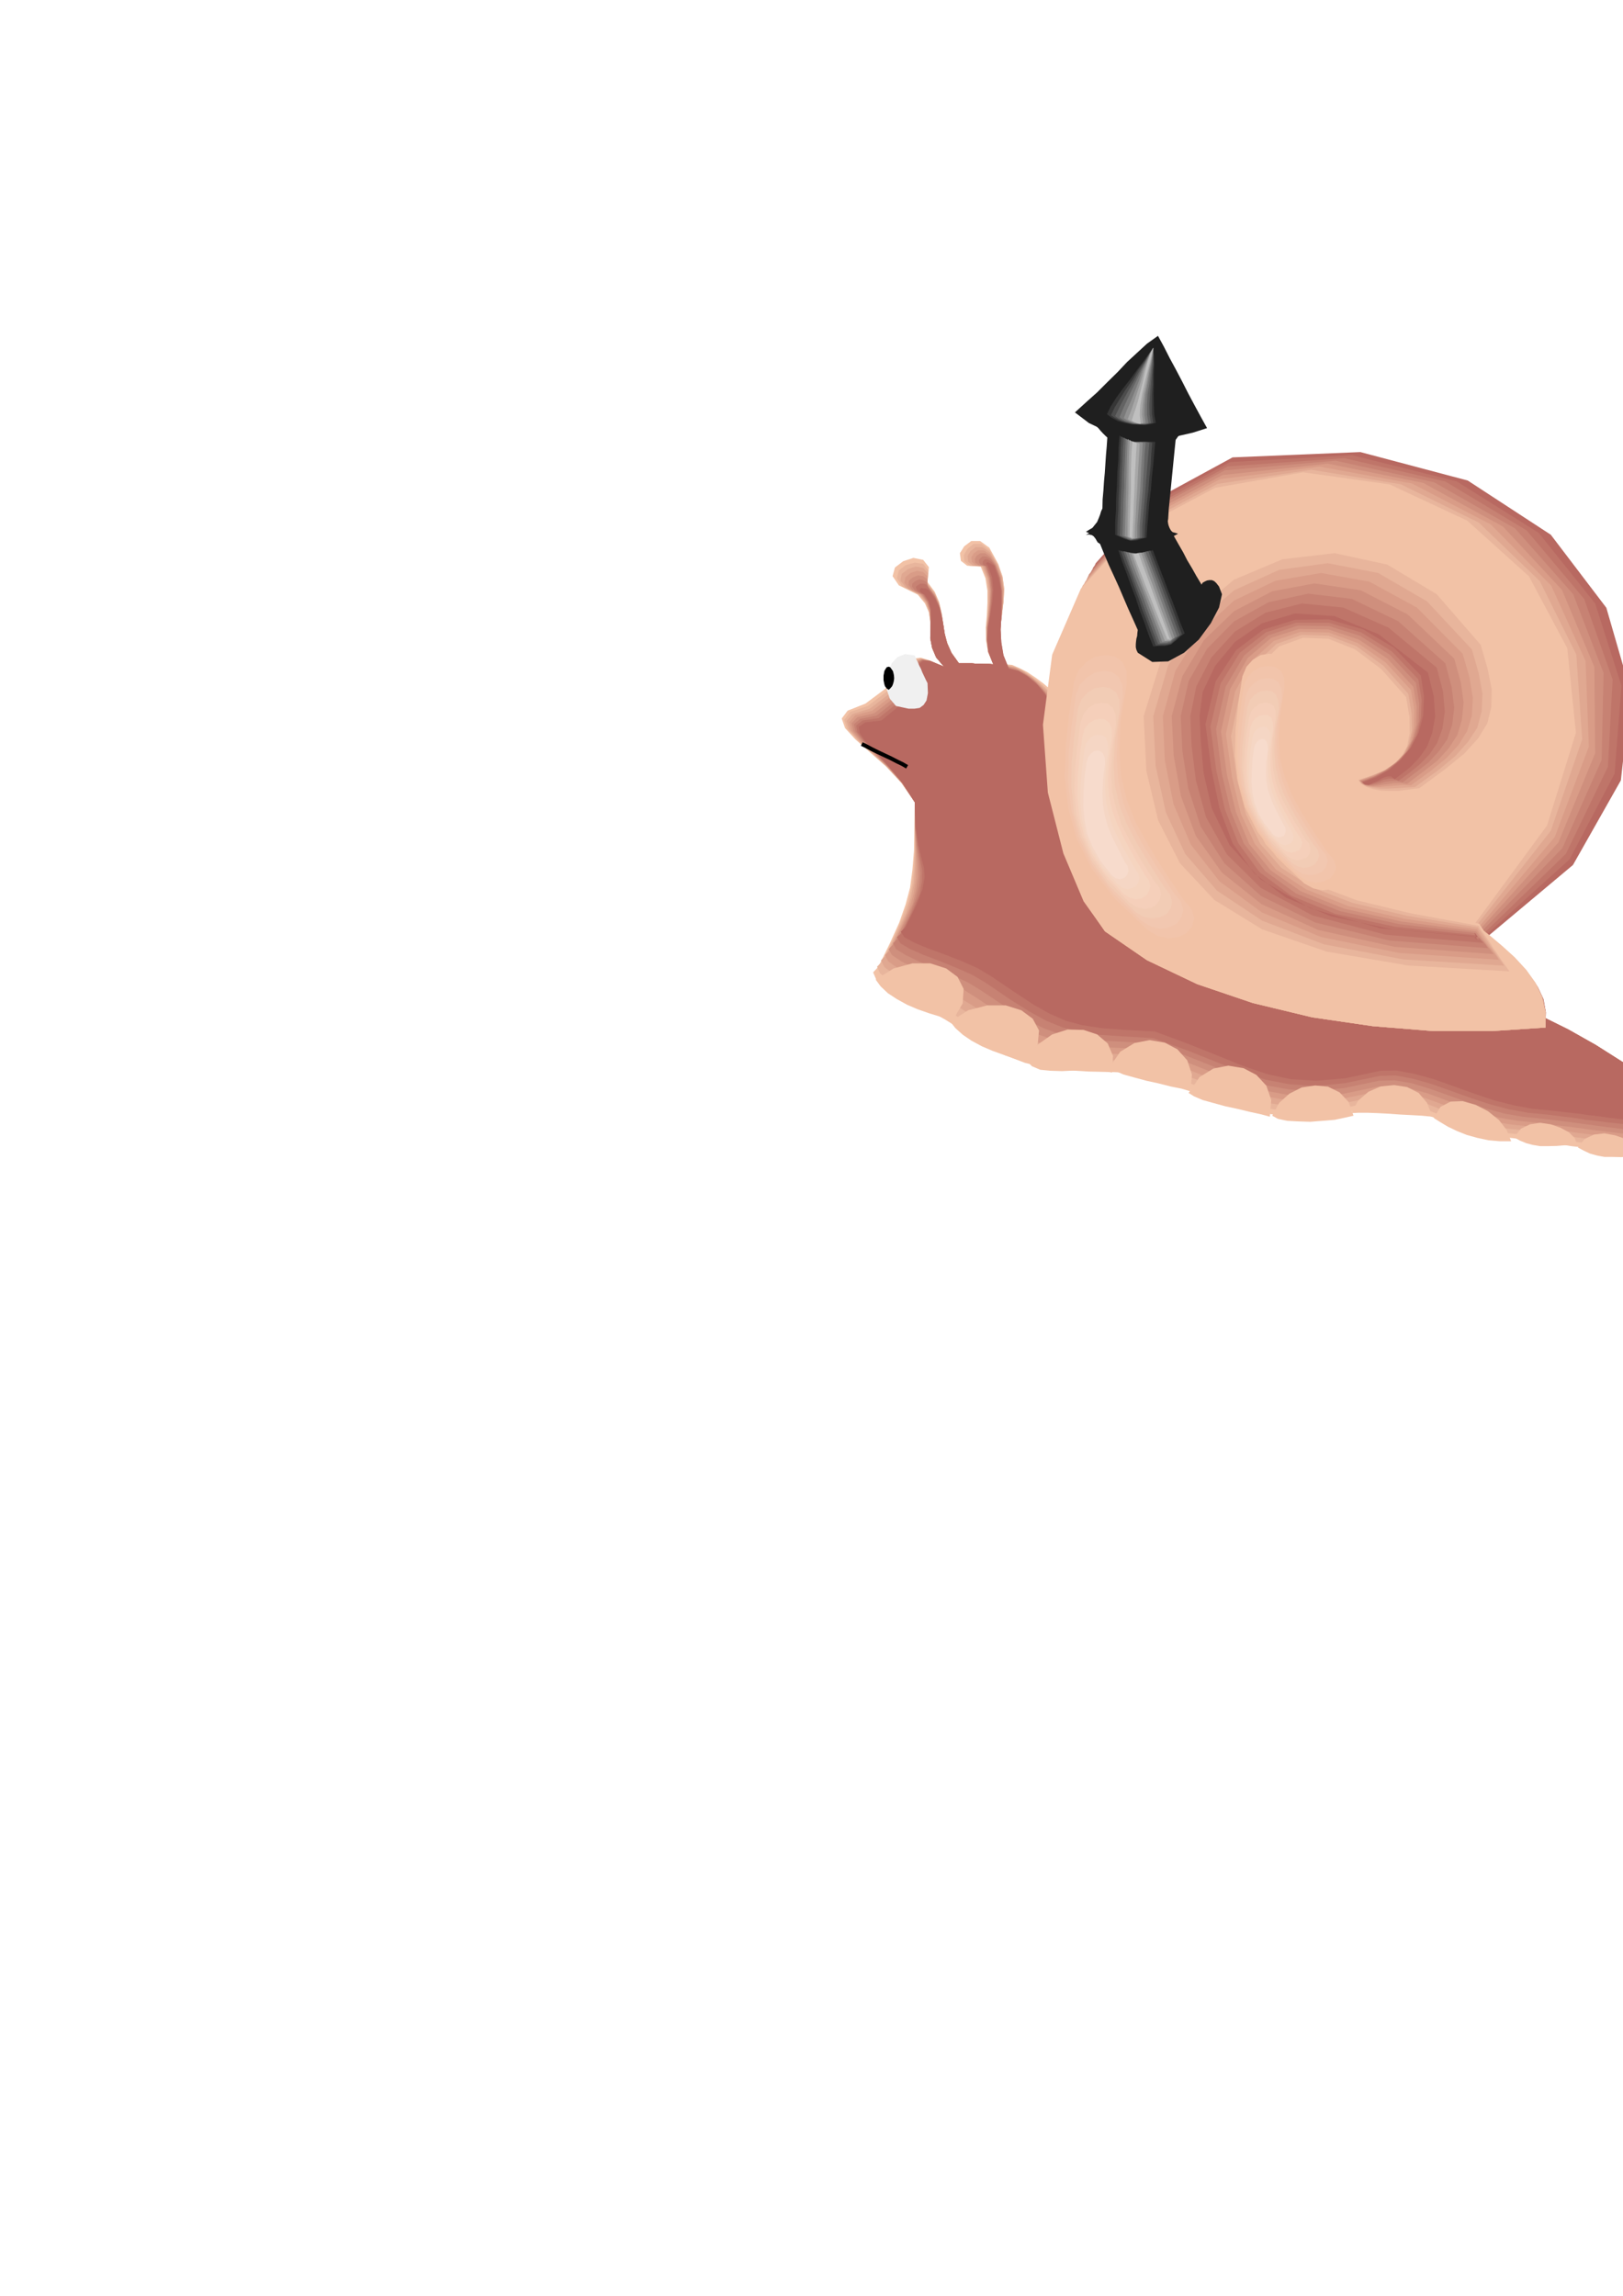 <?xml version="1.0" encoding="utf-8"?>
<!-- Created by UniConvertor 2.0rc4 (https://sk1project.net/) -->
<svg xmlns="http://www.w3.org/2000/svg" height="841.89pt" viewBox="0 0 595.276 841.89" width="595.276pt" version="1.1" xmlns:xlink="http://www.w3.org/1999/xlink" id="84c504cf-f612-11ea-a8d5-dcc15c148e23">

<g>
	<path style="fill:#f2c2a6;" d="M 317.438,258.009 L 324.566,252.681 329.318,248.433 332.126,245.049 333.998,242.745 335.582,241.449 337.67,241.161 340.91,242.169 346.238,244.473 343.358,241.089 341.918,237.777 341.27,234.537 341.27,231.225 341.198,227.841 340.694,224.601 339.254,221.289 336.59,218.049 329.678,214.665 327.374,211.281 328.238,208.113 331.262,205.809 335.006,204.585 338.606,205.305 340.694,207.969 340.19,213.441 342.854,217.041 344.438,220.713 345.302,224.457 345.878,228.201 346.382,231.873 347.39,235.617 348.974,239.361 351.71,243.249 353.15,243.249 354.734,243.249 356.318,243.249 358.046,243.393 359.486,243.393 361.214,243.465 362.654,243.465 364.31,243.609 362.366,239.145 361.646,234.681 361.574,230.145 361.934,225.681 362.15,221.073 362.15,216.609 361.43,212.073 359.702,207.753 354.734,207.465 352.43,205.665 352.07,202.857 353.654,200.337 356.246,198.393 359.486,198.393 362.87,200.841 366.182,206.889 367.694,211.353 368.342,215.961 368.054,220.569 367.478,225.177 366.758,229.641 366.614,234.249 367.118,238.857 368.918,243.609 371.222,243.825 373.886,244.977 376.838,246.489 379.934,248.577 382.742,250.665 385.406,252.969 387.494,255.129 389.078,257.073 397.646,287.097 406.286,309.561 415.862,325.545 427.454,336.777 441.998,344.481 460.79,350.169 484.694,355.137 514.862,361.041 529.55,363.849 541.142,366.009 550.502,367.953 558.854,370.401 566.63,373.281 575.198,377.529 585.278,383.217 597.878,391.209 603.35,393.081 608.534,395.241 613.502,397.617 618.614,400.353 623.438,402.729 628.55,405.321 633.734,407.481 639.35,409.281 644.39,410.145 648.062,411.945 650.222,414.249 650.942,417.057 650.222,419.577 648.566,421.665 645.47,423.033 641.51,423.249 635.822,423.249 630.854,423.249 626.462,423.393 622.502,423.537 618.326,423.537 614.006,423.609 609.11,423.609 603.566,423.753 595.358,422.817 588.302,421.953 582.11,420.945 576.278,420.297 570.518,419.361 564.326,418.497 557.27,417.633 549.278,416.769 542.942,415.689 537.038,414.105 531.35,411.945 526.022,409.857 520.55,407.841 515.366,406.257 510.038,405.393 504.71,405.681 491.822,408.345 480.95,409.641 471.086,409.281 462.158,407.985 452.942,405.393 443.366,402.009 432.566,398.049 420.11,393.657 408.662,393.153 399.23,392.937 390.878,392.433 383.39,391.569 375.974,389.769 368.558,386.961 360.422,382.713 351.35,376.809 346.742,373.929 341.27,370.833 335.222,367.737 329.534,364.785 324.566,361.761 321.326,359.097 320.246,356.577 322.19,354.489 326.51,345.633 329.822,338.289 332.126,331.737 333.782,325.545 334.646,318.993 335.222,311.937 335.366,303.873 335.51,294.153 330.614,287.097 324.926,281.049 318.878,275.721 313.694,271.113 309.95,267.009 308.726,263.481 310.886,260.601 317.438,258.009 Z" />
	<path style="fill:#e8b59c;" d="M 318.302,258.873 L 325.286,253.545 329.894,249.153 332.702,245.697 334.43,243.249 335.726,241.665 337.814,241.449 340.91,242.169 346.238,244.473 343.358,241.089 341.918,237.777 341.27,234.393 341.27,231.153 341.198,227.769 340.694,224.313 339.398,221.073 336.95,218.049 330.902,215.025 328.958,212.001 329.678,209.193 332.198,207.249 335.51,206.313 338.606,206.745 340.478,209.193 340.19,213.801 342.854,217.401 344.438,221.073 345.302,224.673 345.878,228.345 346.382,231.945 347.39,235.761 348.974,239.361 351.71,243.249 353.15,243.249 354.734,243.249 356.318,243.249 358.046,243.393 359.486,243.393 361.214,243.465 362.654,243.465 364.31,243.609 362.366,239.001 361.79,234.681 361.646,230.073 362.15,225.681 362.366,221.073 362.366,216.609 361.79,212.073 360.062,207.753 355.742,207.465 353.654,205.809 353.51,203.505 354.878,201.201 357.038,199.473 359.99,199.473 363.014,201.777 366.038,207.033 367.694,211.497 368.342,216.105 368.054,220.713 367.478,225.321 366.902,229.785 366.614,234.537 367.262,239.001 369.062,243.753 371.51,244.185 374.39,245.409 377.414,247.281 380.438,249.585 383.246,251.961 385.694,254.409 387.494,256.713 388.718,258.729 397.286,288.825 405.998,311.001 415.574,326.769 427.382,337.641 441.926,344.913 460.79,350.385 484.694,355.209 514.862,361.041 529.55,363.849 541.142,366.009 550.502,367.953 558.854,370.401 566.63,373.281 575.198,377.529 585.278,383.217 597.878,391.209 603.062,392.937 608.03,395.097 612.638,397.545 617.246,400.065 621.638,402.369 626.246,404.817 631.07,406.977 636.686,408.921 640.862,409.425 644.03,411.009 645.758,412.953 646.478,415.329 645.902,417.633 644.318,419.577 641.654,420.945 638.126,421.449 632.87,421.449 628.55,421.449 624.446,421.449 620.63,421.593 616.814,421.593 612.638,421.665 608.174,421.665 603.35,421.809 595.214,420.945 588.518,420.225 582.614,419.361 577.286,418.641 571.67,417.777 565.91,417.057 558.998,416.193 551.078,415.329 544.67,414.393 538.622,412.665 532.646,410.649 527.102,408.417 521.414,406.257 515.798,404.529 510.398,403.593 504.926,403.809 492.182,406.473 481.31,407.841 471.446,407.481 462.518,406.041 453.374,403.449 443.87,400.065 433.07,395.961 420.542,391.497 409.166,390.993 399.734,390.633 391.598,389.985 384.326,389.193 377.198,387.249 369.998,384.297 362.006,379.977 353.078,374.001 348.47,371.121 342.854,368.169 336.734,365.289 330.974,362.409 326.006,359.457 322.766,356.937 321.686,354.489 323.63,352.473 327.878,343.689 330.974,336.561 333.206,330.369 334.502,324.537 335.15,318.417 335.51,311.721 335.51,303.729 335.51,294.153 330.614,287.097 325.07,281.049 319.238,275.721 314.27,271.257 310.67,267.225 309.662,263.985 311.822,261.033 318.302,258.873 Z" />
	<path style="fill:#e0a891;" d="M 319.022,259.881 L 326.006,254.553 330.614,250.017 333.278,246.273 334.862,243.753 336.086,242.025 337.886,241.521 340.91,242.313 346.238,244.473 343.358,241.089 341.918,237.705 341.27,234.249 341.27,231.009 341.27,227.481 340.91,224.241 339.614,220.929 337.31,218.049 332.126,215.385 330.254,212.865 330.758,210.417 333.062,208.689 335.87,207.753 338.606,208.257 340.334,210.129 340.19,214.161 342.854,217.689 344.438,221.289 345.302,224.961 345.878,228.561 346.382,232.089 347.39,235.761 348.974,239.361 351.71,243.249 353.15,243.249 354.734,243.249 356.318,243.249 358.046,243.393 359.486,243.393 361.214,243.465 362.654,243.465 364.31,243.609 362.51,239.001 361.79,234.681 361.79,230.073 362.294,225.681 362.654,221.073 362.726,216.609 362.15,212.073 360.422,207.753 356.822,207.393 355.094,205.953 354.878,203.865 355.958,202.065 357.902,200.625 360.422,200.697 363.086,202.497 365.75,207.033 367.478,211.641 368.054,216.249 367.982,220.857 367.478,225.537 366.902,230.145 366.758,234.753 367.334,239.361 369.278,244.113 371.942,244.617 374.966,245.913 377.99,248.001 381.086,250.377 383.75,252.969 386.054,255.633 387.566,258.153 388.43,260.457 397.07,290.409 405.782,312.441 415.502,327.993 427.238,338.649 441.926,345.561 460.79,350.745 484.694,355.353 514.862,361.041 529.55,363.849 541.142,366.009 550.502,367.953 558.854,370.401 566.63,373.281 575.198,377.529 585.278,383.217 597.878,391.209 603.062,392.937 607.67,395.097 611.846,397.257 615.95,399.849 619.838,402.153 624.086,404.457 628.622,406.473 634.094,408.417 637.622,408.705 640.07,409.857 641.51,411.585 642.014,413.673 641.366,415.617 640.07,417.561 637.622,418.857 634.454,419.721 629.99,419.721 625.886,419.865 622.142,419.937 618.614,420.081 614.942,420.081 611.342,420.225 607.454,420.225 603.35,420.297 595.358,419.217 588.806,418.497 583.118,417.777 578.15,417.057 572.894,416.193 567.35,415.473 560.798,414.609 552.878,413.889 546.398,412.809 540.206,411.081 534.014,408.921 528.038,406.617 522.134,404.313 516.302,402.729 510.614,401.793 505.07,402.009 492.326,404.673 481.382,405.897 471.806,405.537 462.878,404.097 453.806,401.289 444.23,397.905 433.43,393.801 420.902,389.265 409.67,388.833 400.454,388.473 392.462,387.681 385.55,386.601 378.638,384.657 371.582,381.633 363.878,377.313 354.878,371.337 350.27,368.457 344.582,365.505 338.39,362.625 332.702,359.961 327.59,357.081 324.35,354.633 323.126,352.185 325.07,350.241 329.174,341.673 332.342,334.905 334.142,328.929 335.222,323.457 335.582,317.769 335.726,311.361 335.51,303.585 335.51,294.153 330.758,287.097 325.286,281.049 319.598,275.865 314.774,271.401 311.39,267.513 310.526,264.345 312.686,261.825 319.022,259.881 Z" />
	<path style="fill:#d99c87;" d="M 319.958,260.601 L 326.87,255.273 331.334,250.665 333.782,246.777 335.222,244.113 336.302,242.313 338.03,241.665 341.054,242.313 346.238,244.473 343.358,241.089 341.918,237.705 341.198,234.177 341.27,230.865 341.198,227.409 340.91,224.097 339.83,220.857 337.67,218.049 333.206,215.889 331.694,213.657 332.126,211.641 333.926,210.129 336.23,209.337 338.534,209.697 340.118,211.281 340.19,214.521 342.854,218.049 344.438,221.649 345.302,225.177 345.878,228.705 346.382,232.233 347.39,235.761 348.974,239.361 351.71,243.249 353.15,243.249 354.734,243.249 356.318,243.249 358.046,243.393 359.486,243.393 361.214,243.465 362.654,243.465 364.31,243.609 362.51,239.001 361.934,234.537 362.006,230.073 362.51,225.537 363.014,220.929 363.086,216.609 362.51,212.001 360.782,207.609 357.758,207.249 356.462,206.025 356.246,204.369 357.182,202.857 358.766,201.777 360.782,201.777 363.23,203.361 365.678,207.249 367.334,211.713 367.982,216.321 367.838,220.929 367.334,225.681 366.902,230.289 366.902,234.897 367.622,239.649 369.422,244.329 372.23,244.833 375.326,246.417 378.422,248.433 381.446,251.241 383.966,254.049 386.126,257.073 387.494,259.881 388.07,262.257 396.782,292.065 405.566,314.025 415.214,329.145 427.094,339.513 441.782,346.137 460.646,350.961 484.694,355.353 514.862,361.041 529.55,363.849 541.142,366.009 550.502,367.953 558.854,370.401 566.63,373.281 575.198,377.529 585.278,383.217 597.878,391.209 602.99,392.937 607.31,394.953 611.054,397.185 614.582,399.561 617.966,401.793 621.854,404.097 626.102,406.041 631.43,407.841 634.022,407.985 635.894,408.777 637.046,410.145 637.478,411.945 636.902,413.745 635.678,415.617 633.59,417.057 630.926,418.137 627.11,418.137 623.438,418.137 619.91,418.137 616.67,418.281 613.286,418.281 609.974,418.353 606.59,418.353 603.35,418.497 595.358,417.561 589.022,416.769 583.694,416.049 578.942,415.473 574.118,414.753 568.934,414.033 562.454,413.169 554.75,412.449 548.198,411.369 541.79,409.641 535.31,407.337 529.19,405.033 522.854,402.729 516.95,400.929 510.974,399.921 505.43,400.209 492.542,402.873 481.742,403.953 472.094,403.449 463.238,401.865 454.166,399.129 444.662,395.745 434.006,391.497 421.55,386.961 410.246,386.529 401.174,386.169 393.398,385.377 386.63,384.225 379.934,381.993 373.166,378.969 365.39,374.505 356.462,368.601 351.854,365.793 346.166,362.985 339.974,360.105 334.142,357.513 329.03,354.849 325.79,352.545 324.566,350.241 326.51,348.297 330.614,339.729 333.566,333.033 335.15,327.489 335.942,322.377 336.086,317.049 335.87,311.001 335.582,303.585 335.51,294.153 330.758,287.097 325.43,281.193 319.958,275.937 315.35,271.617 312.182,267.873 311.462,264.849 313.694,262.257 319.958,260.601 Z" />
	<path style="fill:#cf8f7d;" d="M 320.678,261.537 L 327.734,256.065 331.982,251.385 334.43,247.497 335.726,244.617 336.59,242.529 338.174,241.809 341.054,242.313 346.238,244.473 343.358,241.089 341.918,237.705 341.198,234.177 341.27,230.649 341.27,227.121 341.054,223.953 340.118,220.857 338.03,218.049 334.502,216.249 333.206,214.521 333.422,212.865 334.862,211.713 336.734,210.993 338.606,211.281 339.974,212.361 340.19,214.881 342.854,218.409 344.438,222.009 345.302,225.537 345.878,229.065 346.382,232.377 347.39,235.833 348.974,239.505 351.71,243.249 353.15,243.249 354.734,243.249 356.318,243.249 358.046,243.393 359.486,243.393 361.214,243.465 362.654,243.465 364.31,243.609 362.51,239.001 361.934,234.537 362.006,230.073 362.654,225.537 363.086,220.929 363.374,216.609 362.726,212.001 361.214,207.609 358.91,207.249 357.686,206.313 357.542,204.945 358.262,203.721 359.63,202.857 361.286,202.857 363.23,204.225 365.318,207.249 366.974,211.857 367.694,216.465 367.694,221.073 367.334,225.825 366.974,230.433 366.974,235.113 367.694,239.721 369.638,244.473 372.662,245.193 375.83,246.921 378.998,249.153 382.022,252.105 384.47,255.129 386.414,258.297 387.494,261.177 387.71,263.841 396.422,293.649 405.206,315.249 414.854,330.297 426.878,340.233 441.638,346.641 460.646,351.249 484.694,355.497 514.862,361.041 529.55,363.849 541.142,366.009 550.502,367.953 558.854,370.401 566.63,373.281 575.198,377.529 585.278,383.217 597.878,391.209 602.846,392.937 606.806,394.881 610.262,397.041 613.358,399.345 616.31,401.433 619.694,403.593 623.654,405.681 628.91,407.481 630.566,407.193 632.078,407.697 632.654,408.777 633.014,410.289 632.51,411.801 631.43,413.385 629.774,414.969 627.326,416.337 624.158,416.337 620.99,416.409 617.894,416.409 614.87,416.553 611.702,416.553 608.75,416.553 605.87,416.553 603.206,416.697 595.214,415.689 589.166,414.969 584.198,414.393 579.806,413.745 575.342,413.169 570.374,412.593 564.182,411.729 556.55,411.009 549.854,409.857 543.302,408.057 536.678,405.681 530.126,403.377 523.574,400.929 517.31,399.201 511.19,398.121 505.646,398.409 492.902,401.073 482.102,402.009 472.526,401.505 463.742,399.921 454.742,397.041 445.31,393.513 434.654,389.265 422.126,384.801 410.966,384.297 402.038,383.865 394.262,383.001 387.71,381.777 381.158,379.473 374.606,376.305 366.974,371.841 358.118,365.865 353.51,362.985 347.822,360.321 341.702,357.657 335.726,355.137 330.614,352.545 327.158,350.241 325.934,348.081 327.734,346.137 331.982,337.785 334.79,331.377 336.086,326.121 336.734,321.441 336.59,316.473 336.086,310.785 335.582,303.513 335.51,294.153 330.902,287.097 325.646,281.193 320.318,276.081 315.998,271.761 312.974,268.089 312.326,265.209 314.486,262.977 320.678,261.537 Z" />
	<path style="fill:#c78273;" d="M 321.542,262.401 L 328.454,256.929 332.702,252.105 334.862,248.001 336.086,244.977 336.806,242.745 338.246,241.953 341.054,242.385 346.238,244.473 343.358,241.089 341.918,237.561 341.198,234.033 341.27,230.505 341.27,226.977 341.198,223.737 340.19,220.713 338.39,218.049 335.582,216.609 334.502,215.097 334.646,213.945 335.726,213.081 337.094,212.433 338.606,212.721 339.83,213.441 340.478,215.241 342.998,218.769 344.582,222.369 345.446,225.825 346.022,229.209 346.526,232.449 347.39,235.977 348.974,239.505 351.71,243.249 353.15,243.249 354.734,243.249 356.318,243.249 358.046,243.393 359.486,243.393 361.214,243.465 362.654,243.465 364.31,243.609 362.51,239.001 361.934,234.537 362.15,230.073 362.87,225.537 363.374,220.929 363.59,216.465 363.086,212.001 361.574,207.609 359.846,207.105 359.126,206.385 358.982,205.449 359.63,204.585 360.422,204.009 361.79,204.081 363.374,204.945 365.03,207.249 366.758,211.857 367.478,216.609 367.478,221.289 367.334,226.041 366.974,230.649 367.118,235.401 367.838,240.081 369.782,244.833 372.95,245.697 376.334,247.497 379.502,249.945 382.526,253.041 384.83,256.209 386.486,259.593 387.494,262.761 387.35,265.569 396.062,295.233 404.918,316.689 414.782,331.377 426.734,341.025 441.638,347.145 460.574,351.465 484.55,355.497 514.862,361.041 529.55,363.849 541.142,366.009 550.502,367.953 558.854,370.401 566.63,373.281 575.198,377.529 585.278,383.217 597.878,391.209 602.702,392.937 606.446,394.881 609.398,396.897 612.062,399.129 614.582,401.145 617.534,403.233 621.278,405.177 626.318,406.977 627.182,406.401 627.902,406.617 628.262,407.337 628.406,408.561 627.902,409.785 627.11,411.369 625.598,412.953 623.798,414.465 621.134,414.465 618.47,414.609 615.59,414.753 612.782,414.897 609.902,414.897 607.454,414.897 605.006,414.897 603.206,414.969 595.358,414.033 589.382,413.313 584.63,412.665 580.814,412.161 576.638,411.585 571.958,411.009 565.982,410.289 558.35,409.497 551.726,408.345 544.886,406.473 537.974,404.097 531.206,401.649 524.294,399.201 517.886,397.257 511.55,396.177 505.79,396.321 493.046,398.985 482.246,400.065 472.67,399.489 463.958,397.905 455.102,394.953 445.67,391.353 435.014,387.105 422.63,382.641 411.47,381.993 402.614,381.561 395.126,380.553 388.79,379.257 382.526,376.953 376.118,373.641 368.558,369.033 359.702,363.129 355.094,360.321 349.406,357.657 343.214,355.137 337.31,352.689 332.198,350.241 328.67,348.081 327.518,345.921 329.462,344.049 333.566,335.697 335.942,329.505 337.166,324.537 337.526,320.361 337.094,315.753 336.302,310.425 335.726,303.369 335.51,294.153 330.902,287.097 325.79,281.193 320.822,276.081 316.574,271.833 313.766,268.233 313.19,265.569 315.494,263.625 321.542,262.401 Z" />
	<path style="fill:#bf7569;" d="M 322.262,263.337 L 329.174,257.793 333.278,252.969 335.366,248.721 336.446,245.409 337.094,243.033 338.39,242.025 341.054,242.385 346.238,244.473 343.358,241.089 341.918,237.561 341.27,234.033 341.414,230.505 341.414,226.905 341.27,223.737 340.55,220.713 338.75,218.049 336.806,216.969 336.086,215.961 335.942,215.097 336.734,214.521 337.526,214.017 338.75,214.017 339.758,214.377 340.478,215.601 342.998,219.129 344.582,222.657 345.446,226.041 346.022,229.425 346.526,232.737 347.39,235.977 348.974,239.505 351.71,243.249 353.15,243.249 354.734,243.249 356.318,243.249 358.046,243.393 359.486,243.393 361.214,243.465 362.654,243.465 364.31,243.609 362.51,239.001 362.006,234.537 362.294,230.073 363.014,225.537 363.59,220.929 363.95,216.465 363.374,212.001 361.79,207.609 360.782,207.249 360.422,206.673 360.422,206.025 360.782,205.449 361.286,205.089 362.294,205.161 363.518,205.953 364.958,207.393 366.614,211.857 367.334,216.609 367.334,221.289 367.262,226.041 366.974,230.793 367.262,235.473 368.054,240.225 369.998,245.049 373.454,245.913 376.838,247.857 380.078,250.521 383.03,253.905 385.262,257.289 386.846,260.817 387.494,264.129 386.99,267.153 395.702,296.817 404.702,318.129 414.494,332.601 426.518,341.889 441.422,347.721 460.574,351.753 484.55,355.569 514.862,361.041 529.55,363.849 541.142,366.009 550.502,367.953 558.854,370.401 566.63,373.281 575.198,377.529 585.278,383.217 597.878,391.209 602.63,392.937 606.086,394.737 608.678,396.681 610.838,398.841 612.926,400.785 615.446,402.729 618.83,404.529 623.798,406.401 623.798,405.681 624.086,405.681 623.942,406.041 623.942,406.833 623.582,407.985 622.862,409.425 621.782,410.865 620.27,412.665 618.326,412.809 616.022,412.953 613.358,412.953 610.838,413.025 608.174,413.025 606.014,413.025 604.142,413.025 602.99,413.169 595.214,412.161 589.598,411.585 585.278,411.009 581.606,410.649 577.862,410.001 573.614,409.497 567.926,408.777 560.438,408.057 553.67,406.833 546.758,405.033 539.486,402.657 532.286,400.065 525.158,397.545 518.39,395.601 511.838,394.377 506.15,394.521 493.406,397.185 482.606,398.265 473.03,397.617 464.318,395.961 455.462,393.081 446.03,389.409 435.374,385.161 422.99,380.697 411.974,380.049 403.262,379.473 396.062,378.393 389.87,376.809 383.822,374.361 377.63,370.977 370.286,366.369 361.43,360.321 356.678,357.513 350.99,354.993 344.798,352.473 338.894,350.241 333.638,347.937 330.254,345.921 328.958,343.689 330.902,341.889 334.862,333.681 337.31,327.705 338.174,323.097 338.246,319.209 337.454,315.105 336.59,310.137 335.726,303.369 335.51,294.153 330.974,287.097 326.006,281.193 321.038,276.081 317.078,271.977 314.414,268.449 314.054,266.001 316.358,264.201 322.262,263.337 Z" />
	<path style="fill:#b86961;" d="M 323.27,264.201 L 330.038,258.657 333.998,253.689 335.942,249.297 336.95,245.913 337.31,243.393 338.534,242.313 341.198,242.385 346.238,244.473 343.358,240.945 341.918,237.561 341.198,233.889 341.27,230.289 341.414,226.617 341.414,223.521 340.694,220.569 339.11,218.049 337.886,217.329 337.454,216.825 337.31,216.321 337.526,215.961 337.886,215.601 338.606,215.745 339.47,215.745 340.478,216.249 342.998,219.633 344.582,223.017 345.446,226.257 346.022,229.569 346.526,232.737 347.39,236.121 348.974,239.505 351.71,243.249 353.15,243.249 354.734,243.249 356.318,243.249 358.046,243.393 359.486,243.393 361.214,243.465 362.654,243.465 364.31,243.609 362.51,239.001 362.15,234.537 362.366,229.929 363.23,225.465 363.95,220.857 364.31,216.321 363.878,211.713 362.294,207.393 361.646,206.673 361.934,206.313 362.15,206.169 362.654,206.313 363.374,206.673 364.598,207.393 366.254,212.001 367.262,216.681 367.334,221.433 367.262,226.257 366.974,231.009 367.262,235.761 368.054,240.441 369.998,245.193 373.67,246.129 377.27,248.361 380.582,251.241 383.462,254.769 385.694,258.369 387.134,262.185 387.494,265.641 386.774,268.953 395.486,298.545 404.342,319.569 414.278,333.681 426.374,342.753 441.278,348.225 460.43,351.969 484.55,355.569 514.862,361.041 529.55,363.849 541.142,366.009 550.502,367.953 558.854,370.401 566.63,373.281 575.198,377.529 585.278,383.217 597.878,391.209 602.486,392.793 605.654,394.737 607.814,396.537 609.542,398.625 611.054,400.425 613.286,402.369 616.382,404.169 621.278,406.041 620.414,405.033 619.91,404.673 619.55,404.673 619.478,405.177 618.974,406.041 618.614,407.337 617.75,408.921 616.67,411.009 615.302,411.009 613.502,411.081 611.198,411.225 608.894,411.369 606.59,411.369 604.646,411.369 603.35,411.369 602.99,411.369 595.358,410.505 589.886,409.857 585.854,409.281 582.614,408.921 579.23,408.417 575.198,407.985 569.654,407.337 562.238,406.617 555.47,405.393 548.27,403.593 540.782,401.073 533.366,398.409 525.878,395.745 518.822,393.801 512.198,392.577 506.366,392.649 493.55,395.385 482.894,396.321 473.39,395.745 464.678,393.873 455.822,390.849 446.606,387.105 435.95,382.857 423.566,378.249 412.55,377.673 403.982,377.025 396.926,375.945 391.022,374.361 385.19,371.841 379.142,368.457 371.942,363.705 363.23,357.801 358.478,354.993 352.79,352.473 346.526,350.025 340.55,347.865 335.222,345.633 331.694,343.689 330.398,341.673 332.198,339.873 336.23,331.593 338.39,325.905 339.11,321.657 338.894,318.273 337.886,314.385 336.806,309.777 335.87,303.225 335.51,294.153 330.974,287.097 326.15,281.337 321.542,276.225 317.654,272.193 315.278,268.809 314.99,266.505 317.294,264.921 323.27,264.201 Z" />
	<path style="fill:#f0f0f0;" d="M 328.598,258.873 L 330.902,259.377 333.278,259.881 335.366,259.881 337.31,259.593 338.75,258.513 339.83,256.857 340.334,254.193 340.19,250.521 339.47,249.081 338.894,247.857 338.246,246.489 337.814,245.337 337.094,243.969 336.59,242.745 335.942,241.521 335.51,240.369 331.982,239.865 329.174,240.945 327.158,243.105 325.79,246.129 325.07,249.585 325.286,253.041 326.366,256.209 328.598,258.873 Z" />
	<path style="stroke:#000000;stroke-width:1.44;stroke-miterlimit:10.433;fill:none;" d="M 316.07,272.841 L 317.582,273.561 319.598,274.641 321.758,275.721 324.35,276.945 326.654,278.025 329.03,279.249 330.974,280.185 332.702,281.193" />
	<path style="fill:#f2c2a6;" d="M 321.182,359.241 L 327.734,355.137 334.646,353.265 341.198,353.265 347.03,355.137 351.206,358.233 353.438,362.625 353.078,367.953 349.55,374.001 345.158,372.921 340.91,371.625 336.59,370.113 332.702,368.457 328.814,366.297 325.646,364.209 322.982,361.689 321.182,359.241 Z" />
	<path style="fill:#f2c2a6;" d="M 348.542,374.649 L 355.094,370.473 362.15,368.673 368.846,368.673 374.606,370.473 378.782,373.569 381.086,377.889 380.582,383.217 376.91,389.409 372.662,388.329 368.486,386.961 364.094,385.377 360.206,383.721 356.318,381.633 353.15,379.473 350.414,377.025 348.542,374.649 Z" />
	<path style="fill:#f2c2a6;" d="M 376.55,389.049 L 380.582,383.073 385.91,379.329 391.598,377.529 397.43,377.673 402.398,379.329 406.286,382.641 408.23,387.249 407.87,393.297 403.334,392.577 398.726,392.433 394.046,392.577 389.51,392.793 385.19,392.649 381.518,392.289 378.494,390.993 376.55,389.049 Z" />
	<path style="fill:#f2c2a6;" d="M 406.862,391.497 L 410.894,385.665 416.078,382.497 421.622,381.417 427.238,382.353 431.846,384.801 435.446,388.833 437.174,394.017 436.67,400.209 433.286,399.201 429.326,398.409 424.79,397.257 420.47,396.321 415.934,395.097 412.046,394.017 408.95,392.649 406.862,391.497 Z" />
	<path style="fill:#f2c2a6;" d="M 435.95,400.785 L 439.982,394.953 445.022,391.857 450.494,390.777 456.11,391.713 460.79,394.161 464.462,398.121 466.262,403.377 465.758,409.497 462.23,408.561 458.27,407.697 453.806,406.617 449.414,405.681 444.95,404.457 441.062,403.377 437.894,402.009 435.95,400.785 Z" />
	<path style="fill:#f2c2a6;" d="M 466.622,409.137 L 469.142,404.457 472.886,401.073 477.422,398.769 482.39,398.049 487.07,398.481 491.318,400.569 494.63,404.097 496.43,409.137 493.262,409.857 489.518,410.649 485.054,411.009 480.59,411.369 476.054,411.225 472.094,411.009 468.71,410.289 466.622,409.137 Z" />
	<path style="fill:#f2c2a6;" d="M 495.566,408.201 L 498.158,403.593 501.902,400.353 506.366,398.409 511.334,397.905 516.086,398.625 520.334,400.785 523.43,404.457 525.302,409.497 521.486,409.137 517.67,408.921 513.494,408.705 509.534,408.417 505.43,408.201 501.614,408.057 498.23,408.057 495.566,408.201 Z" />
	<path style="fill:#f2c2a6;" d="M 525.878,410.001 L 528.326,405.897 532.07,403.953 536.462,403.809 541.286,405.177 545.75,407.481 549.782,410.721 552.662,414.465 554.246,418.497 549.998,418.497 545.894,418.137 541.862,417.273 537.974,416.193 534.374,414.753 531.062,413.169 528.182,411.441 525.878,410.001 Z" />
	<path style="fill:#f2c2a6;" d="M 555.326,417.057 L 557.846,413.889 561.158,412.305 564.902,411.729 568.79,412.305 572.318,413.529 575.486,415.257 577.502,417.273 578.51,419.721 574.478,419.937 570.95,420.225 567.71,420.297 564.902,420.297 562.238,419.865 559.79,419.217 557.486,418.281 555.326,417.057 Z" />
	<path style="fill:#f2c2a6;" d="M 578.726,420.801 L 581.246,417.633 584.63,416.049 588.446,415.617 592.406,416.337 595.934,417.561 599.102,419.361 601.262,421.449 602.27,423.897 598.238,424.113 594.71,424.329 591.47,424.257 588.518,424.257 585.782,423.753 583.19,423.033 580.886,421.953 578.726,420.801 Z" />
	<path style="fill:#f2c2a6;" d="M 601.046,422.169 L 603.35,419.865 606.59,418.497 610.118,418.137 614.006,418.497 617.39,419.361 620.27,420.585 622.358,421.953 623.294,423.537 619.334,423.897 615.95,424.257 612.782,424.473 610.118,424.761 607.598,424.617 605.366,424.257 603.062,423.393 601.046,422.169 Z" />
	<path style="fill:#f2c2a6;" d="M 622.934,422.169 L 625.022,419.937 627.47,418.713 630.134,418.497 633.014,419.073 635.894,419.937 638.846,421.089 641.654,422.313 644.318,423.537 640.43,423.897 637.118,424.257 634.238,424.473 631.718,424.761 629.27,424.617 627.11,424.257 625.022,423.393 622.934,422.169 Z" />
	<path style="fill:#b86961;" d="M 405.278,341.529 L 397.79,329.937 391.022,311.145 386.486,287.097 385.766,260.313 390.302,232.737 401.894,206.529 421.91,184.137 452.078,167.721 498.95,165.777 538.334,176.217 568.79,196.089 589.166,222.873 598.094,253.761 594.494,286.161 576.926,317.193 544.526,344.337 549.278,347.937 553.886,351.465 557.846,354.849 561.518,358.521 564.182,362.265 566.126,366.369 566.99,371.265 566.846,376.809 547.118,378.105 525.734,378.105 503.558,376.305 481.31,373.065 459.494,367.809 439.118,360.897 420.686,352.113 405.278,341.529 Z" />
	<path style="fill:#bf7569;" d="M 405.278,341.529 L 397.646,330.009 390.878,311.361 386.126,287.601 385.262,261.033 389.654,233.817 401.03,207.969 420.902,185.793 451.142,169.449 495.926,166.929 534.23,176.505 564.326,195.369 585.062,221.289 594.71,251.457 592.19,283.713 575.702,315.105 544.166,343.617 548.918,347.217 553.526,350.745 557.486,354.273 561.158,358.017 563.966,361.905 565.982,366.297 566.99,371.121 566.846,376.809 547.118,378.105 525.734,378.105 503.558,376.305 481.31,373.065 459.494,367.809 439.118,360.897 420.686,352.113 405.278,341.529 Z" />
	<path style="fill:#c78273;" d="M 405.278,341.529 L 397.646,330.153 390.734,311.721 385.91,288.249 384.83,261.897 389.078,234.897 400.31,209.337 420.182,187.233 450.278,171.033 493.046,168.009 530.126,176.577 559.934,194.505 581.03,219.633 591.47,249.153 589.742,281.193 574.334,313.089 543.59,342.897 548.27,346.497 553.022,350.169 557.126,353.769 560.942,357.657 563.822,361.689 565.91,366.153 566.846,371.121 566.846,376.809 547.118,378.105 525.734,378.105 503.558,376.305 481.31,373.065 459.494,367.809 439.118,360.897 420.686,352.113 405.278,341.529 Z" />
	<path style="fill:#cf8f7d;" d="M 405.278,341.529 L 397.646,330.153 390.662,311.865 385.55,288.609 384.326,262.617 388.358,235.833 399.446,210.561 419.246,188.601 449.27,172.473 489.878,168.945 526.022,176.865 555.686,193.785 576.998,217.905 588.158,246.777 587.438,278.673 573.038,311.001 543.086,341.889 547.838,345.561 552.518,349.305 556.766,353.049 560.654,357.153 563.678,361.329 565.91,366.009 566.846,370.977 566.846,376.809 547.118,378.105 525.734,378.105 503.558,376.305 481.31,373.065 459.494,367.809 439.118,360.897 420.686,352.113 405.278,341.529 Z" />
	<path style="fill:#d99c87;" d="M 405.278,341.529 L 397.646,330.297 390.374,312.081 385.262,289.185 383.966,263.481 387.854,236.913 398.87,211.857 418.382,190.257 448.406,174.201 486.998,170.025 521.99,177.081 551.222,193.065 572.894,216.321 584.774,244.617 585.062,276.225 571.598,308.913 542.51,341.169 547.334,344.913 552.086,348.657 556.406,352.545 560.438,356.793 563.462,361.185 565.766,365.865 566.846,370.977 566.846,376.809 547.118,378.105 525.734,378.105 503.558,376.305 481.31,373.065 459.494,367.809 439.118,360.897 420.686,352.113 405.278,341.529 Z" />
	<path style="fill:#e0a891;" d="M 405.278,341.529 L 397.574,330.297 390.302,312.297 384.902,289.689 383.462,264.345 387.134,238.065 398.006,213.297 417.518,191.769 447.47,175.713 483.974,171.105 517.886,177.297 546.83,192.345 568.934,214.737 581.534,242.385 582.758,273.777 570.23,306.969 542.006,340.449 546.83,344.193 551.726,348.081 556.19,352.113 560.15,356.433 563.318,360.897 565.622,365.793 566.846,370.977 566.846,376.809 547.118,378.105 525.734,378.105 503.558,376.305 481.31,373.065 459.494,367.809 439.118,360.897 420.686,352.113 405.278,341.529 Z" />
	<path style="fill:#e8b59c;" d="M 405.278,341.529 L 397.574,330.369 390.158,312.729 384.686,290.121 383.03,265.065 386.486,239.145 397.142,214.665 416.582,193.353 446.606,177.441 480.95,172.257 513.782,177.585 542.366,191.625 564.758,213.081 578.15,240.009 580.31,271.113 568.79,304.665 541.43,339.513 546.254,343.257 551.222,347.361 555.83,351.465 559.934,355.929 563.246,360.537 565.622,365.649 566.846,370.977 566.846,376.809 547.118,378.105 525.734,378.105 503.558,376.305 481.31,373.065 459.494,367.809 439.118,360.897 420.686,352.113 405.278,341.529 Z" />
	<path style="fill:#f2c2a6;" d="M 405.278,341.529 L 397.43,330.513 390.014,312.945 384.326,290.625 382.526,265.785 385.91,240.081 396.422,215.889 415.718,194.793 445.67,178.881 477.998,173.193 509.75,177.657 538.118,190.905 560.798,211.353 574.838,237.705 578.006,268.737 567.422,302.721 540.926,338.721 545.894,342.609 550.862,346.785 555.47,350.961 559.718,355.569 563.102,360.321 565.55,365.505 566.846,370.977 566.846,376.809 547.118,378.105 525.734,378.105 503.558,376.305 481.31,373.065 459.494,367.809 439.118,360.897 420.686,352.113 405.278,341.529 Z" />
	<path style="fill:#f2c2a6;" d="M 542.51,338.721 L 518.246,333.897 499.238,329.145 484.694,323.745 474.038,317.553 466.262,309.561 461.078,299.841 457.55,287.385 455.102,271.977 458.126,256.425 463.382,245.337 470.15,238.137 478.286,235.113 487.07,235.617 496.43,239.649 505.646,246.777 514.718,257.073 515.942,264.201 516.158,270.177 515.222,274.641 513.422,278.169 510.47,280.689 506.942,282.777 502.622,284.361 497.87,285.801 499.094,287.241 501.038,288.609 503.486,289.689 506.51,290.409 509.75,290.769 513.638,290.913 517.67,290.409 521.99,289.689 532.43,282.129 540.278,275.721 545.75,269.673 549.278,263.841 550.574,257.649 550.502,251.025 548.774,243.465 546.11,234.753 530.342,215.529 511.838,204.009 491.606,199.257 471.446,201.201 452.438,208.833 435.95,222.009 423.35,240.081 416.222,262.617 417.302,284.433 422.126,303.585 430.982,320.001 444.59,333.393 463.094,343.833 487.574,351.465 518.03,356.289 555.47,358.377 554.03,356.217 552.446,353.769 550.718,351.249 549.062,348.585 547.19,345.633 545.39,343.113 543.806,340.665 542.51,338.721 Z" />
	<path style="fill:#e8b59c;" d="M 542.366,339.513 L 517.31,334.905 497.654,330.153 482.75,324.537 471.95,317.913 464.174,309.561 458.99,299.265 455.606,286.521 453.302,270.969 456.47,255.345 461.87,244.185 469.142,237.057 477.926,233.889 487.214,234.249 497.006,238.137 506.582,245.337 515.726,255.633 516.95,262.905 517.022,268.953 516.086,273.705 513.998,277.521 510.974,280.473 507.23,282.777 502.838,284.433 498.158,286.017 499.238,287.457 501.182,288.609 503.486,289.329 506.366,289.905 509.39,290.049 512.918,290.049 516.518,289.545 520.55,289.041 529.766,282.273 537.038,276.369 542.15,270.753 545.534,265.209 546.974,259.161 547.118,252.681 545.606,245.193 543.086,236.481 526.958,217.905 508.814,207.033 489.518,202.857 470.366,205.089 452.582,212.577 437.39,225.321 425.87,242.025 419.462,262.617 420.47,282.777 424.79,300.849 432.782,316.545 445.382,330.009 462.95,340.809 486.494,348.945 516.446,354.057 553.67,356.217 552.158,354.129 550.718,352.113 549.278,349.881 547.838,347.865 546.398,345.561 544.886,343.329 543.446,341.313 542.366,339.513 Z" />
	<path style="fill:#e0a891;" d="M 542.006,340.089 L 516.086,335.841 496.07,331.089 480.95,325.329 470.006,318.273 462.23,309.417 457.046,298.761 453.662,285.657 451.502,270.033 454.742,254.409 460.574,243.249 468.206,236.121 477.422,232.809 487.214,233.097 497.438,236.913 507.374,244.113 516.518,254.409 517.742,261.681 517.886,267.873 516.662,272.841 514.646,276.945 511.478,280.113 507.734,282.633 503.198,284.577 498.518,286.161 499.454,287.385 501.254,288.321 503.486,288.825 506.15,289.185 508.886,289.185 512.198,289.041 515.438,288.825 518.966,288.609 527.246,282.633 533.726,277.305 538.478,271.977 541.862,266.793 543.446,260.817 543.734,254.409 542.366,246.921 539.846,238.137 523.358,220.497 505.502,210.129 486.998,206.529 469.142,208.977 452.654,216.465 438.758,228.345 428.462,243.969 422.99,262.617 423.854,280.833 427.598,297.897 434.726,313.161 446.39,326.625 462.95,337.641 485.558,346.281 514.718,351.825 551.726,354.129 550.358,352.185 549.134,350.385 547.91,348.657 546.83,347.145 545.606,345.273 544.454,343.617 543.23,341.817 542.006,340.089 Z" />
	<path style="fill:#d99c87;" d="M 541.79,340.809 L 515.078,336.921 494.486,332.241 479.006,326.121 467.918,318.777 460.214,309.417 455.102,298.401 451.862,284.937 449.63,269.169 453.014,253.545 459.134,242.313 467.198,235.041 476.918,231.729 487.358,231.945 498.014,235.833 508.166,242.889 517.526,253.041 518.75,260.457 518.606,266.793 517.382,271.977 515.078,276.369 511.838,279.753 507.95,282.417 503.486,284.433 498.59,286.161 499.67,287.385 501.398,288.249 503.486,288.465 506.006,288.609 508.67,288.321 511.55,288.105 514.502,287.817 517.526,287.961 524.654,282.777 530.486,278.025 534.95,273.201 538.118,268.089 539.846,262.401 540.206,255.993 538.982,248.433 536.462,239.721 519.686,222.801 502.262,213.297 484.55,210.129 467.846,212.937 452.654,220.209 440.198,231.585 431.126,245.913 426.518,262.617 427.238,278.889 430.406,294.873 436.814,309.777 447.326,323.241 462.878,334.617 484.55,343.617 513.134,349.449 549.782,351.969 548.558,350.169 547.478,348.657 546.47,347.505 545.606,346.353 544.67,345.057 543.806,343.833 542.726,342.393 541.79,340.809 Z" />
	<path style="fill:#cf8f7d;" d="M 541.43,341.529 L 513.998,337.929 492.902,333.177 477.134,326.841 466.046,319.137 458.126,309.417 453.302,297.753 449.99,284.073 447.83,268.233 451.214,252.609 457.622,241.305 466.262,233.889 476.414,230.649 487.214,230.793 498.374,234.537 508.886,241.521 518.39,251.889 519.614,259.233 519.47,265.785 518.102,271.257 515.726,275.865 512.342,279.465 508.31,282.417 503.846,284.721 498.95,286.377 500.102,287.601 501.758,288.105 503.702,288.249 506.006,287.961 508.454,287.601 510.974,287.241 513.494,287.097 516.086,287.457 521.99,282.993 527.246,278.889 531.35,274.425 534.518,269.529 536.174,263.985 536.822,257.649 535.814,250.305 533.366,241.521 516.302,225.321 499.094,216.465 482.102,213.945 466.622,216.825 452.654,224.097 441.566,234.753 433.646,248.001 429.758,262.617 430.478,277.089 433.142,291.993 438.614,306.537 448.19,320.001 462.734,331.593 483.47,341.025 511.478,347.217 547.838,349.881 546.614,348.297 545.75,347.217 545.03,346.281 544.526,345.633 543.95,344.913 543.302,344.049 542.51,342.969 541.43,341.529 Z" />
	<path style="fill:#c78273;" d="M 541.286,342.177 L 513.062,338.865 491.462,334.113 475.334,327.633 464.102,319.497 456.182,309.273 451.358,297.393 448.046,283.353 446.03,267.369 449.558,251.745 456.326,240.369 465.254,232.953 475.982,229.425 487.358,229.569 498.878,233.169 509.75,240.081 519.326,250.377 520.55,257.937 520.334,264.561 518.75,270.249 516.302,275.145 512.774,279.033 508.67,282.273 504.062,284.721 499.238,286.521 500.318,287.601 501.902,287.961 503.558,287.817 505.79,287.385 507.95,286.737 510.11,286.377 512.342,286.305 514.502,286.881 519.326,283.209 523.934,279.609 527.678,275.577 530.846,271.113 532.646,265.641 533.366,259.521 532.43,251.961 530.126,243.249 512.774,227.769 495.854,219.633 479.798,217.689 465.254,220.857 452.654,227.841 442.718,237.921 435.95,249.801 433.07,262.617 433.646,275.217 435.806,289.041 440.414,303.153 449.054,316.545 462.518,328.569 482.39,338.289 509.678,344.913 545.75,347.721 544.67,346.137 544.094,345.417 543.59,344.913 543.446,344.913 543.086,344.697 542.87,344.337 542.15,343.473 541.286,342.177 Z" />
	<path style="fill:#bf7569;" d="M 540.926,342.897 L 511.838,339.873 489.734,335.121 473.534,328.425 462.014,319.857 454.166,309.201 449.27,296.817 446.102,282.489 443.942,266.433 447.686,250.665 454.742,239.361 464.318,231.873 475.478,228.345 487.358,228.345 499.31,231.945 510.47,238.857 520.19,249.081 521.414,256.569 521.126,263.481 519.614,269.457 516.95,274.641 513.422,278.889 509.174,282.273 504.422,284.793 499.598,286.737 500.534,287.601 501.974,287.817 503.702,287.385 505.646,286.737 507.446,285.945 509.39,285.513 511.19,285.513 512.918,286.377 516.806,283.497 520.694,280.329 524.222,276.729 527.102,272.481 529.046,267.225 529.91,260.961 529.262,253.545 526.958,244.833 509.246,230.145 492.686,222.801 477.494,221.289 464.174,224.673 452.942,231.585 444.302,241.089 438.758,251.745 436.598,262.617 437.03,273.417 438.614,286.161 442.358,299.697 449.99,313.305 462.374,325.545 481.382,335.697 508.094,342.753 543.95,345.777 542.87,344.337 542.366,343.833 542.222,343.833 542.366,344.193 542.366,344.481 542.222,344.553 541.79,344.049 540.926,342.897 Z" />
	<path style="fill:#b86961;" d="M 540.638,343.329 L 510.83,340.809 488.294,336.057 471.59,329.145 459.926,320.217 452.078,309.201 447.254,296.313 444.23,281.769 442.142,265.569 445.886,249.801 453.374,238.425 463.382,230.865 475.118,227.265 487.43,227.121 499.958,230.793 511.334,237.561 521.126,247.713 522.278,255.345 521.99,262.401 520.334,268.593 517.526,274.065 513.782,278.529 509.534,282.273 504.71,285.081 499.67,286.881 500.678,287.745 502.118,287.817 503.702,287.097 505.502,286.305 507.086,285.297 508.814,284.721 510.254,284.721 511.478,285.801 514.214,283.713 517.382,281.193 520.55,277.881 523.358,273.921 525.302,268.809 526.382,262.761 525.878,255.345 523.718,246.633 505.646,232.593 489.374,225.897 474.974,224.961 462.878,228.561 452.942,235.401 445.67,244.185 441.134,253.689 439.982,262.617 440.414,271.617 441.422,283.353 444.446,296.457 450.998,309.921 462.374,322.521 480.446,333.033 506.366,340.449 542.006,343.617 540.998,342.249 540.782,342.033 540.926,342.537 541.286,343.473 541.502,344.337 541.79,344.841 541.502,344.553 540.638,343.329 Z" />
	<path style="fill:#1f1f1f;" d="M 398.294,196.089 L 399.446,196.017 400.454,196.233 401.03,196.593 401.534,197.169 401.894,197.673 402.254,198.321 402.614,198.897 403.478,199.473 405.062,203.361 406.718,207.249 408.59,211.281 410.39,215.241 412.046,219.129 413.774,223.161 415.502,226.977 417.302,231.009 417.158,232.089 417.086,233.169 416.798,234.249 416.654,235.401 416.582,236.337 416.582,237.345 416.798,238.281 417.302,239.361 422.63,242.745 428.462,242.529 434.294,239.361 439.694,234.537 444.086,228.561 447.11,222.801 448.19,217.905 447.11,215.097 446.102,213.801 445.31,213.081 444.446,212.721 443.582,212.721 442.718,212.865 441.926,213.225 441.134,213.657 440.702,214.377 438.83,211.281 437.174,208.329 435.446,205.449 434.006,202.641 432.35,199.761 430.766,196.953 429.182,194.073 427.598,191.121 427.598,190.041 427.742,188.961 427.814,187.881 427.958,186.801 427.958,185.649 428.102,184.713 428.174,183.777 428.462,182.769 424.43,184.353 420.686,186.081 416.942,187.593 413.27,189.321 409.526,190.905 405.782,192.561 402.038,194.289 398.294,196.089 Z" />
	<path style="fill:#1f1f1f;" d="M 398.294,195.009 L 399.446,194.289 400.67,193.569 401.534,192.489 402.398,191.409 402.974,190.041 403.478,188.745 403.838,187.521 404.342,186.441 404.414,183.129 404.702,179.889 404.918,176.577 405.206,173.409 405.422,170.169 405.638,166.929 405.926,163.617 406.142,160.449 405.278,159.657 404.414,158.793 403.622,157.929 402.902,157.065 402.038,156.201 401.174,155.409 400.31,154.545 399.59,153.825 403.982,154.185 408.446,154.545 412.838,154.905 417.302,155.265 421.622,155.625 426.158,155.985 430.622,156.345 435.086,156.849 434.006,157.929 433.07,159.009 432.062,160.089 431.198,161.313 430.838,164.841 430.478,168.441 430.118,172.113 429.758,175.713 429.398,179.385 429.038,182.985 428.678,186.657 428.462,190.257 428.318,191.121 428.462,192.129 428.678,192.921 429.038,193.929 429.398,194.505 430.118,195.153 430.982,195.369 432.062,195.729 426.374,198.753 421.406,200.481 416.942,200.985 412.838,200.697 408.95,199.617 405.278,198.177 401.678,196.449 398.294,195.009 Z" />
	<path style="fill:#1f1f1f;" d="M 394.262,151.233 L 399.374,155.121 405.278,157.929 411.686,159.657 418.526,160.593 425.15,160.593 431.558,160.017 437.534,158.649 442.718,156.993 440.414,152.817 438.11,148.569 435.806,144.249 433.646,140.001 431.342,135.609 429.038,131.361 426.878,127.113 424.718,123.153 420.686,126.033 417.086,129.345 413.414,132.729 409.886,136.473 406.142,140.145 402.398,143.889 398.366,147.489 394.262,151.233 Z" />
	<path style="fill:#1f1f1f;" d="M 404.558,151.521 L 406.286,152.961 408.806,154.185 411.614,155.049 414.782,155.769 417.806,155.841 420.542,155.841 422.99,155.481 424.79,154.761 424.358,151.737 424.07,148.353 423.926,144.753 423.926,141.081 423.854,137.193 423.71,133.665 423.35,130.281 422.99,127.545 421.406,129.561 419.246,132.369 416.582,135.393 413.774,138.921 410.894,142.305 408.23,145.689 405.998,148.713 404.558,151.521 Z" />
	<path style="fill:#363636;" d="M 405.998,151.881 L 407.582,153.105 409.814,154.329 412.19,155.049 414.998,155.625 417.662,155.769 420.182,155.841 422.27,155.481 423.926,155.049 423.35,152.025 423.206,148.569 423.134,144.825 423.206,141.081 423.206,137.049 423.35,133.593 423.206,130.209 422.99,127.545 421.406,129.561 419.462,132.369 417.086,135.537 414.494,139.137 411.83,142.521 409.382,145.905 407.366,149.073 405.998,151.881 Z" />
	<path style="fill:#4d4d4d;" d="M 407.51,152.241 L 408.806,153.177 410.606,154.185 412.838,154.905 415.214,155.481 417.518,155.625 419.75,155.769 421.55,155.409 422.99,155.049 422.486,151.881 422.486,148.497 422.486,144.753 422.774,140.937 422.846,136.977 423.134,133.449 423.134,130.209 422.99,127.545 421.55,129.561 419.75,132.513 417.518,135.609 415.358,139.281 412.91,142.809 410.75,146.265 408.806,149.433 407.51,152.241 Z" />
	<path style="fill:#636363;" d="M 409.022,152.601 L 410.174,153.465 411.686,154.329 413.414,154.905 415.502,155.409 417.446,155.481 419.246,155.625 420.83,155.409 422.126,155.049 421.622,152.025 421.55,148.497 421.766,144.609 422.126,140.865 422.486,136.833 422.846,133.305 422.99,130.065 422.99,127.545 421.622,129.705 419.966,132.585 418.022,135.897 416.078,139.497 413.99,143.025 412.046,146.553 410.39,149.721 409.022,152.601 Z" />
	<path style="fill:#7a7a7a;" d="M 410.606,152.961 L 411.326,153.537 412.55,154.329 413.918,154.761 415.574,155.265 417.158,155.481 418.742,155.481 420.11,155.409 421.19,155.121 420.686,152.025 420.686,148.497 420.902,144.609 421.55,140.721 422.054,136.689 422.486,133.089 422.846,129.921 422.99,127.545 421.622,129.705 420.182,132.585 418.526,135.897 416.798,139.641 414.998,143.241 413.27,146.913 411.83,150.081 410.606,152.961 Z" />
	<path style="fill:#919191;" d="M 412.19,153.321 L 412.694,153.681 413.558,154.185 414.638,154.689 415.862,155.121 417.086,155.265 418.238,155.409 419.246,155.265 420.182,155.121 419.75,152.025 419.822,148.497 420.182,144.609 420.902,140.721 421.55,136.689 422.27,133.089 422.774,129.921 422.99,127.545 421.766,129.705 420.47,132.585 418.958,135.969 417.662,139.857 416.222,143.529 414.782,147.129 413.27,150.441 412.19,153.321 Z" />
	<path style="fill:#a8a8a8;" d="M 413.63,153.681 L 413.774,153.825 414.35,154.185 415.142,154.545 416.078,154.905 416.942,155.121 417.878,155.409 418.598,155.265 419.318,155.121 418.886,152.025 419.102,148.497 419.606,144.465 420.47,140.577 421.19,136.473 422.054,132.945 422.63,129.777 422.99,127.545 421.766,129.705 420.686,132.729 419.462,136.113 418.382,140.001 417.158,143.745 415.934,147.489 414.782,150.801 413.63,153.681 Z" />
	<path style="fill:#bfbfbf;" d="M 415.142,154.041 L 415.214,154.329 416.222,154.905 417.302,155.265 418.382,155.409 418.022,152.241 418.238,148.569 418.886,144.609 419.822,140.505 420.83,136.329 421.766,132.873 422.486,129.705 422.99,127.545 421.91,129.705 420.902,132.729 419.966,136.257 419.102,140.217 418.166,143.961 417.158,147.849 416.078,151.161 415.142,154.041 Z" />
	<path style="fill:#000000;" d="M 325.934,244.473 L 326.51,244.689 327.23,245.697 327.518,246.129 327.734,246.993 327.878,247.713 327.95,248.721 327.878,249.441 327.734,250.161 327.518,250.881 327.23,251.601 326.51,252.465 325.934,252.969 325.214,252.465 324.566,251.601 324.35,250.881 324.206,250.161 324.062,249.441 324.062,248.721 324.062,247.713 324.206,246.993 324.35,246.129 324.566,245.697 325.214,244.689 325.934,244.473 Z" />
	<path style="fill:#f2c2a6;" d="M 393.182,245.049 L 391.094,258.153 389.798,270.897 389.438,283.353 390.878,295.737 394.262,307.761 400.598,319.857 409.886,331.953 422.99,344.337 427.238,346.785 431.558,347.721 435.734,347.145 439.118,345.561 441.278,342.897 441.998,339.585 440.918,335.985 437.75,332.241 429.758,320.433 423.35,310.497 418.238,301.281 414.638,292.425 412.334,282.993 411.614,272.553 412.334,260.457 414.638,245.913 414.35,240.729 412.694,237.057 409.67,234.897 405.998,234.393 401.894,235.041 398.294,237.201 395.126,240.441 393.182,245.049 Z" />
	<path style="fill:#f2c4ab;" d="M 393.902,250.017 L 392.102,262.041 390.878,273.777 390.518,285.153 391.814,296.457 394.838,307.473 400.454,318.633 408.95,329.649 420.83,340.953 424.574,343.257 428.534,344.049 432.206,343.617 435.23,342.177 437.174,339.729 438.038,336.777 437.03,333.393 434.15,330.009 426.878,319.209 421.19,309.993 416.438,301.425 413.27,293.289 411.254,284.721 410.534,275.145 411.11,263.985 413.27,250.737 413.198,245.913 411.614,242.673 408.806,240.729 405.566,240.225 401.75,240.801 398.51,242.745 395.63,245.769 393.902,250.017 Z" />
	<path style="fill:#f2c7b0;" d="M 394.622,254.913 L 393.038,265.929 391.958,276.585 391.742,286.881 392.966,297.177 395.63,307.113 400.598,317.193 408.086,327.345 418.598,337.641 422.054,339.729 425.51,340.593 428.822,340.089 431.558,338.721 433.286,336.417 434.006,333.753 433.142,330.657 430.622,327.633 424.214,317.769 418.958,309.417 414.854,301.641 411.974,294.297 410.174,286.377 409.526,277.809 410.03,267.585 411.83,255.633 411.686,251.097 410.246,248.217 407.942,246.417 405.062,246.057 401.678,246.633 398.726,248.361 396.062,251.097 394.622,254.913 Z" />
	<path style="fill:#f2ccb5;" d="M 395.342,259.881 L 394.046,269.673 393.038,279.393 392.966,288.681 393.902,297.897 396.35,306.897 400.598,315.969 407.078,325.041 416.438,334.401 419.318,336.201 422.486,336.777 425.294,336.417 427.814,335.265 429.398,333.177 429.902,330.729 429.182,327.993 427.022,325.329 421.406,316.545 416.798,308.913 413.198,302.001 410.606,295.377 408.95,288.249 408.446,280.473 408.95,271.401 410.606,260.601 410.534,256.569 409.31,253.905 407.078,252.321 404.558,251.889 401.678,252.321 399.014,253.905 396.71,256.353 395.342,259.881 Z" />
	<path style="fill:#f5cfba;" d="M 396.35,264.849 L 395.126,273.561 394.262,282.057 394.046,290.265 394.838,298.617 396.926,306.609 400.67,314.745 406.358,322.737 414.35,331.089 416.942,332.673 419.606,333.321 422.054,332.961 424.07,331.809 425.294,330.009 425.87,327.993 425.294,325.545 423.35,323.097 418.382,315.249 414.494,308.481 411.326,302.289 409.31,296.313 407.87,290.049 407.51,283.137 407.87,275.145 409.31,265.569 409.166,261.897 408.086,259.521 406.286,258.009 404.054,257.793 401.534,258.153 399.23,259.593 397.43,261.825 396.35,264.849 Z" />
	<path style="fill:#f5d4bf;" d="M 397.07,269.673 L 395.99,277.305 395.27,284.793 395.126,292.065 395.846,299.337 397.574,306.393 400.67,313.449 405.422,320.577 412.19,327.849 414.278,329.145 416.582,329.793 418.598,329.433 420.326,328.425 421.406,326.841 421.91,325.041 421.406,322.881 419.822,320.721 415.718,313.809 412.478,307.833 409.814,302.361 407.942,297.321 406.718,291.705 406.358,285.801 406.718,278.673 407.87,270.249 407.726,267.153 406.862,265.065 405.278,263.841 403.478,263.625 401.39,263.985 399.446,265.209 397.934,267.009 397.07,269.673 Z" />
	<path style="fill:#f5d6c4;" d="M 397.79,274.641 L 396.926,281.193 396.35,287.601 396.206,293.793 396.782,300.057 398.15,306.033 400.67,312.081 404.414,318.129 410.03,324.321 411.686,325.545 413.558,326.049 415.214,325.689 416.654,324.969 417.518,323.601 417.878,322.017 417.446,320.217 416.222,318.417 412.838,312.441 410.174,307.473 407.942,302.721 406.646,298.401 405.638,293.649 405.278,288.465 405.566,282.417 406.502,275.217 406.358,272.481 405.638,270.609 404.414,269.673 402.974,269.457 401.318,269.673 399.806,270.753 398.51,272.337 397.79,274.641 Z" />
	<path style="fill:#f7dbcc;" d="M 398.51,279.609 L 397.79,284.937 397.43,290.265 397.286,295.521 397.79,300.705 398.726,305.673 400.814,310.785 403.694,315.825 407.87,321.081 409.166,322.017 410.534,322.377 411.83,322.161 412.91,321.513 413.558,320.433 413.918,319.137 413.558,317.553 412.55,316.113 410.03,311.145 407.942,306.969 406.358,303.153 405.278,299.337 404.558,295.377 404.342,290.985 404.558,286.017 405.278,280.113 405.206,277.809 404.558,276.369 403.622,275.505 402.542,275.217 401.174,275.505 400.094,276.369 399.086,277.665 398.51,279.609 Z" />
	<path style="fill:#f2c2a6;" d="M 455.678,248.001 L 454.166,257.937 453.158,267.729 452.942,277.161 454.022,286.665 456.542,295.881 461.294,305.169 468.35,314.385 478.358,323.961 481.67,325.761 485.054,326.481 488.078,326.121 490.742,324.969 492.398,322.737 493.046,320.361 492.182,317.409 489.878,314.601 483.686,305.673 478.718,298.041 474.83,290.913 472.094,284.073 470.366,276.801 469.862,268.953 470.366,259.593 472.166,248.577 471.95,244.473 470.654,241.809 468.35,240.081 465.542,239.721 462.374,240.225 459.494,241.953 457.19,244.473 455.678,248.001 Z" />
	<path style="fill:#f2c4ab;" d="M 456.182,251.601 L 454.886,260.817 453.878,269.817 453.806,278.529 454.742,287.241 457.046,295.737 461.294,304.233 467.702,312.729 476.702,321.441 479.582,323.097 482.75,323.745 485.414,323.241 487.862,322.161 489.374,320.217 490.022,318.057 489.302,315.393 487.07,312.801 481.526,304.593 477.134,297.537 473.678,291.129 471.23,284.937 469.502,278.241 469.07,270.969 469.502,262.401 471.086,252.321 471.014,248.577 469.79,246.057 467.702,244.617 465.182,244.185 462.374,244.617 459.71,246.057 457.55,248.361 456.182,251.601 Z" />
	<path style="fill:#f2c7b0;" d="M 456.902,255.489 L 455.678,263.841 454.886,272.121 454.598,279.969 455.462,287.817 457.55,295.521 461.294,303.153 466.982,310.857 475.19,318.849 477.782,320.433 480.446,320.937 482.894,320.577 485.054,319.569 486.35,317.913 486.998,315.825 486.35,313.521 484.406,311.217 479.438,303.729 475.478,297.321 472.31,291.345 470.15,285.657 468.71,279.609 468.206,272.913 468.566,265.209 470.15,255.993 470.006,252.609 468.926,250.305 466.982,248.937 464.822,248.721 462.23,249.081 459.926,250.521 457.982,252.609 456.902,255.489 Z" />
	<path style="fill:#f2ccb5;" d="M 457.55,259.233 L 456.47,266.793 455.678,274.137 455.462,281.337 456.326,288.321 457.982,295.233 461.438,302.145 466.478,309.201 473.678,316.329 475.838,317.697 478.142,318.273 480.302,317.913 482.102,317.049 483.326,315.465 483.83,313.665 483.254,311.505 481.526,309.417 477.134,302.649 473.75,296.817 471.014,291.489 469.07,286.377 467.846,280.977 467.342,275.001 467.702,268.089 469.07,259.881 468.782,256.713 467.918,254.625 466.406,253.401 464.462,253.185 462.23,253.545 460.214,254.769 458.486,256.569 457.55,259.233 Z" />
	<path style="fill:#f5cfba;" d="M 458.126,263.121 L 457.046,269.673 456.47,276.369 456.182,282.633 456.902,288.969 458.486,295.017 461.438,301.209 465.758,307.329 471.95,313.809 473.894,315.033 475.838,315.465 477.638,315.105 479.366,314.385 480.302,313.089 480.662,311.361 480.158,309.417 478.718,307.617 474.974,301.569 472.094,296.457 469.646,291.705 468.062,287.241 466.982,282.417 466.622,277.089 466.838,270.897 467.918,263.481 467.846,260.673 467.126,258.873 465.758,257.937 464.102,257.649 462.158,258.009 460.43,259.161 458.99,260.673 458.126,263.121 Z" />
	<path style="fill:#f5d4bf;" d="M 458.63,266.793 L 457.766,272.553 457.262,278.241 457.19,283.857 457.766,289.401 459.134,294.729 461.51,300.201 465.182,305.673 470.366,311.217 471.95,312.297 473.678,312.729 475.19,312.297 476.558,311.721 477.278,310.497 477.638,309.057 477.134,307.473 475.982,305.889 472.814,300.561 470.366,296.097 468.422,291.993 467.126,288.105 466.118,283.713 465.902,279.105 466.118,273.777 466.982,267.369 466.838,264.921 466.262,263.265 465.038,262.257 463.742,262.185 462.014,262.401 460.574,263.337 459.35,264.705 458.63,266.793 Z" />
	<path style="fill:#f5d6c4;" d="M 459.35,270.609 L 458.63,275.577 458.126,280.473 457.982,285.153 458.486,290.049 459.494,294.657 461.51,299.265 464.462,303.945 468.71,308.697 469.862,309.561 471.374,309.921 472.526,309.633 473.678,309.057 474.254,307.977 474.47,306.897 474.11,305.457 473.318,304.089 470.726,299.481 468.71,295.593 467.126,292.065 466.046,288.681 465.254,285.081 465.038,281.049 465.182,276.441 465.902,270.969 465.902,268.809 465.254,267.513 464.318,266.649 463.382,266.505 462.014,266.793 460.79,267.585 459.854,268.809 459.35,270.609 Z" />
	<path style="fill:#f7dbcc;" d="M 459.926,274.497 L 459.35,278.673 459.134,282.777 458.99,286.665 459.35,290.625 460.07,294.369 461.51,298.185 463.742,302.001 466.982,306.033 467.918,306.753 469.07,307.113 469.862,306.897 470.87,306.537 471.374,305.529 471.59,304.593 471.374,303.369 470.726,302.289 468.71,298.401 467.126,295.233 465.902,292.209 465.038,289.545 464.462,286.521 464.318,283.209 464.462,279.393 465.038,274.857 464.894,273.057 464.462,271.833 463.742,271.113 462.878,270.969 461.87,271.257 461.078,271.977 460.286,273.057 459.926,274.497 Z" />
	<path style="fill:#1f1f1f;" d="M 409.31,201.777 L 410.75,206.025 412.478,210.417 413.99,214.881 415.718,219.489 417.302,223.953 418.958,228.561 420.542,233.097 422.27,237.561 424.934,237.417 426.878,237.417 428.462,237.057 429.686,236.697 430.766,235.833 431.99,234.753 433.43,233.457 435.446,231.873 433.862,227.985 432.422,224.241 430.838,220.353 429.398,216.609 427.958,212.721 426.518,208.977 425.078,205.161 423.71,201.417 421.406,202.065 419.462,202.497 417.878,202.857 416.438,203.001 414.854,202.857 413.414,202.641 411.47,202.137 409.31,201.777 Z" />
	<path style="fill:#363636;" d="M 410.174,201.777 L 411.614,206.025 413.27,210.417 414.854,214.881 416.582,219.345 418.022,223.881 419.75,228.345 421.262,232.737 422.99,237.057 425.294,236.913 427.094,236.913 428.318,236.697 429.542,236.337 430.406,235.617 431.486,234.753 432.782,233.529 434.51,232.233 432.926,228.345 431.486,224.457 430.046,220.569 428.534,216.825 427.094,212.937 425.654,209.193 424.214,205.449 422.846,201.777 420.686,202.281 419.102,202.785 417.662,202.857 416.438,203.001 415.142,202.857 413.774,202.641 412.046,202.137 410.174,201.777 Z" />
	<path style="fill:#4d4d4d;" d="M 411.11,202.137 L 412.55,206.313 414.278,210.633 415.862,214.881 417.518,219.273 418.958,223.593 420.686,227.985 422.27,232.377 423.926,236.697 425.87,236.553 427.454,236.553 428.534,236.337 429.542,236.121 430.262,235.473 431.126,234.753 432.062,233.673 433.502,232.593 432.062,228.705 430.622,224.817 429.182,220.929 427.742,217.185 426.23,213.297 424.79,209.409 423.35,205.593 421.91,201.921 420.182,202.281 418.886,202.641 417.662,202.857 416.582,203.001 415.358,202.857 414.134,202.785 412.694,202.425 411.11,202.137 Z" />
	<path style="fill:#636363;" d="M 412.046,202.137 L 413.558,206.385 415.142,210.633 416.654,214.881 418.238,219.129 419.822,223.377 421.406,227.625 422.99,231.873 424.718,236.193 426.23,236.121 427.598,236.121 428.534,235.977 429.398,235.761 429.902,235.257 430.622,234.681 431.486,233.817 432.71,232.953 431.198,229.065 429.758,225.177 428.318,221.289 426.878,217.545 425.438,213.585 423.926,209.769 422.486,205.953 421.19,202.137 419.606,202.425 418.526,202.785 417.518,202.857 416.654,203.001 415.718,202.857 414.782,202.785 413.558,202.425 412.046,202.137 Z" />
	<path style="fill:#7a7a7a;" d="M 412.91,202.497 L 414.35,206.673 415.934,210.777 417.518,214.881 419.246,218.985 420.686,223.017 422.27,227.265 423.854,231.513 425.51,235.833 426.878,235.761 427.958,235.761 428.534,235.473 429.326,235.401 429.686,234.897 430.118,234.537 430.766,233.889 431.702,233.313 430.262,229.425 428.822,225.537 427.382,221.649 426.014,217.833 424.574,213.801 423.134,210.057 421.622,206.169 420.182,202.497 418.958,202.641 418.166,202.785 417.446,202.857 416.654,203.001 415.862,202.857 414.998,202.857 413.99,202.785 412.91,202.497 Z" />
	<path style="fill:#919191;" d="M 413.918,202.497 L 415.358,206.673 416.942,210.777 418.526,214.737 420.11,218.913 421.55,222.873 423.134,226.905 424.718,231.009 426.23,235.401 427.382,235.257 428.174,235.257 428.678,235.113 429.182,235.113 429.398,234.897 429.758,234.681 430.118,234.249 430.838,233.889 429.398,229.929 427.958,226.041 426.518,222.009 425.15,218.193 423.71,214.161 422.27,210.129 420.83,206.313 419.462,202.641 418.598,202.641 417.878,202.785 417.302,202.857 416.798,203.001 416.078,202.857 415.502,202.857 414.638,202.785 413.918,202.497 Z" />
	<path style="fill:#a8a8a8;" d="M 414.998,202.857 L 416.438,206.889 417.878,210.993 419.318,214.881 420.902,218.769 422.414,222.657 423.926,226.617 425.51,230.649 427.238,235.041 427.958,234.897 428.534,234.897 428.822,234.897 429.182,234.897 429.398,234.681 429.902,234.249 428.462,230.289 427.022,226.401 425.51,222.369 424.214,218.553 422.774,214.521 421.262,210.561 419.966,206.673 418.598,202.857 417.662,202.785 416.798,203.001 415.934,203.145 414.998,202.857 Z" />
	<path style="fill:#bfbfbf;" d="M 415.718,203.001 L 417.158,207.033 418.742,210.993 420.182,214.737 421.766,218.625 423.206,222.369 424.79,226.257 426.374,230.145 428.102,234.393 428.822,234.393 429.038,234.537 428.894,234.537 429.182,234.681 427.742,230.649 426.23,226.617 424.79,222.657 423.35,218.769 421.91,214.737 420.47,210.777 418.958,206.745 417.662,203.001 417.302,202.785 416.942,203.001 416.294,203.145 415.718,203.001 Z" />
	<path style="fill:#1f1f1f;" d="M 409.814,159.369 L 409.526,163.833 409.31,168.441 409.022,173.049 408.95,177.657 408.662,182.193 408.59,186.873 408.302,191.409 408.23,196.089 410.39,197.097 412.046,197.889 413.27,198.321 414.638,198.681 415.718,198.537 417.302,198.321 419.102,197.673 421.55,196.953 421.766,192.561 422.126,188.313 422.486,183.849 423.134,179.529 423.566,174.921 424.07,170.385 424.43,166.065 424.79,162.033 422.27,161.961 420.182,161.961 418.238,161.961 416.654,162.033 414.998,161.817 413.414,161.457 411.614,160.593 409.814,159.369 Z" />
	<path style="fill:#363636;" d="M 410.606,159.729 L 410.246,164.265 410.174,168.801 409.814,173.337 409.67,177.945 409.382,182.409 409.31,187.017 409.022,191.481 409.022,196.089 410.894,196.953 412.478,197.673 413.63,198.033 414.782,198.393 415.718,198.321 416.942,198.177 418.382,197.673 420.542,197.169 420.83,192.849 421.19,188.601 421.55,184.137 422.126,179.601 422.486,174.921 422.99,170.385 423.35,166.065 423.71,162.033 421.406,161.961 419.606,161.961 418.022,161.961 416.582,162.033 415.142,161.961 413.774,161.529 412.19,160.809 410.606,159.729 Z" />
	<path style="fill:#4d4d4d;" d="M 411.326,160.089 L 410.966,164.625 410.894,169.089 410.606,173.553 410.534,178.161 410.246,182.553 410.174,187.017 409.886,191.481 409.814,196.233 411.47,196.953 412.838,197.529 413.774,197.889 414.782,198.177 415.574,198.033 416.654,197.889 417.878,197.529 419.822,197.169 419.966,192.849 420.326,188.601 420.686,184.137 421.19,179.745 421.55,175.137 422.054,170.673 422.27,166.281 422.63,162.321 420.686,162.033 419.246,162.033 417.806,162.033 416.582,162.033 415.214,161.817 413.99,161.529 412.694,160.953 411.326,160.089 Z" />
	<path style="fill:#636363;" d="M 412.19,160.449 L 411.83,164.841 411.686,169.305 411.47,173.841 411.326,178.305 411.11,182.769 410.966,187.233 410.894,191.769 410.75,196.449 412.19,197.097 413.27,197.529 413.99,197.889 414.854,198.033 415.574,197.889 416.438,197.817 417.518,197.457 418.958,197.169 418.958,192.849 419.318,188.601 419.75,184.137 420.11,179.745 420.47,175.137 420.83,170.673 421.19,166.281 421.55,162.321 419.966,162.033 418.598,162.033 417.518,162.033 416.582,162.033 415.502,161.961 414.494,161.673 413.27,161.169 412.19,160.449 Z" />
	<path style="fill:#7a7a7a;" d="M 412.91,160.809 L 412.694,165.201 412.55,169.665 412.334,174.057 412.334,178.521 412.046,182.913 411.974,187.377 411.83,191.841 411.686,196.449 412.838,196.953 413.63,197.457 414.35,197.673 414.998,197.889 415.502,197.817 416.078,197.673 416.798,197.457 418.022,197.169 418.022,192.921 418.382,188.601 418.742,184.137 419.102,179.745 419.318,175.137 419.606,170.745 419.822,166.425 420.182,162.321 418.958,162.177 418.166,162.177 417.158,162.177 416.438,162.177 415.574,162.033 414.782,161.817 413.774,161.457 412.91,160.809 Z" />
	<path style="fill:#919191;" d="M 413.63,160.953 L 413.414,165.345 413.27,169.809 413.198,174.273 413.054,178.809 412.91,183.129 412.838,187.521 412.694,191.841 412.55,196.593 413.558,196.953 414.278,197.313 414.782,197.457 415.214,197.673 415.502,197.529 415.934,197.529 416.294,197.457 417.158,197.313 417.158,192.921 417.446,188.745 417.806,184.209 418.166,179.889 418.382,175.281 418.598,170.745 418.886,166.425 419.102,162.393 418.382,162.177 417.662,162.177 416.942,162.177 416.294,162.177 415.574,162.033 414.998,161.961 414.278,161.457 413.63,160.953 Z" />
	<path style="fill:#a8a8a8;" d="M 414.35,161.313 L 414.134,165.705 413.99,170.169 413.918,174.561 413.918,179.025 413.774,183.345 413.63,187.737 413.558,192.129 413.558,196.809 414.134,197.097 414.638,197.313 414.854,197.457 415.214,197.529 415.502,197.457 416.222,197.313 416.294,192.921 416.582,188.745 416.798,184.209 417.086,179.889 417.302,175.281 417.518,170.889 417.806,166.569 418.022,162.681 417.086,162.321 416.222,162.177 415.214,161.961 414.35,161.313 Z" />
	<path style="fill:#bfbfbf;" d="M 415.358,161.673 L 414.998,166.065 414.854,170.529 414.782,174.921 414.782,179.241 414.638,183.489 414.494,187.881 414.35,192.201 414.278,196.809 414.998,197.169 415.214,197.313 415.358,197.313 415.502,193.065 415.718,188.817 415.862,184.353 416.078,179.961 416.222,175.353 416.438,171.033 416.654,166.641 416.942,162.681 416.654,162.321 416.222,162.177 415.574,162.033 415.358,161.673 Z" />
</g>
</svg>